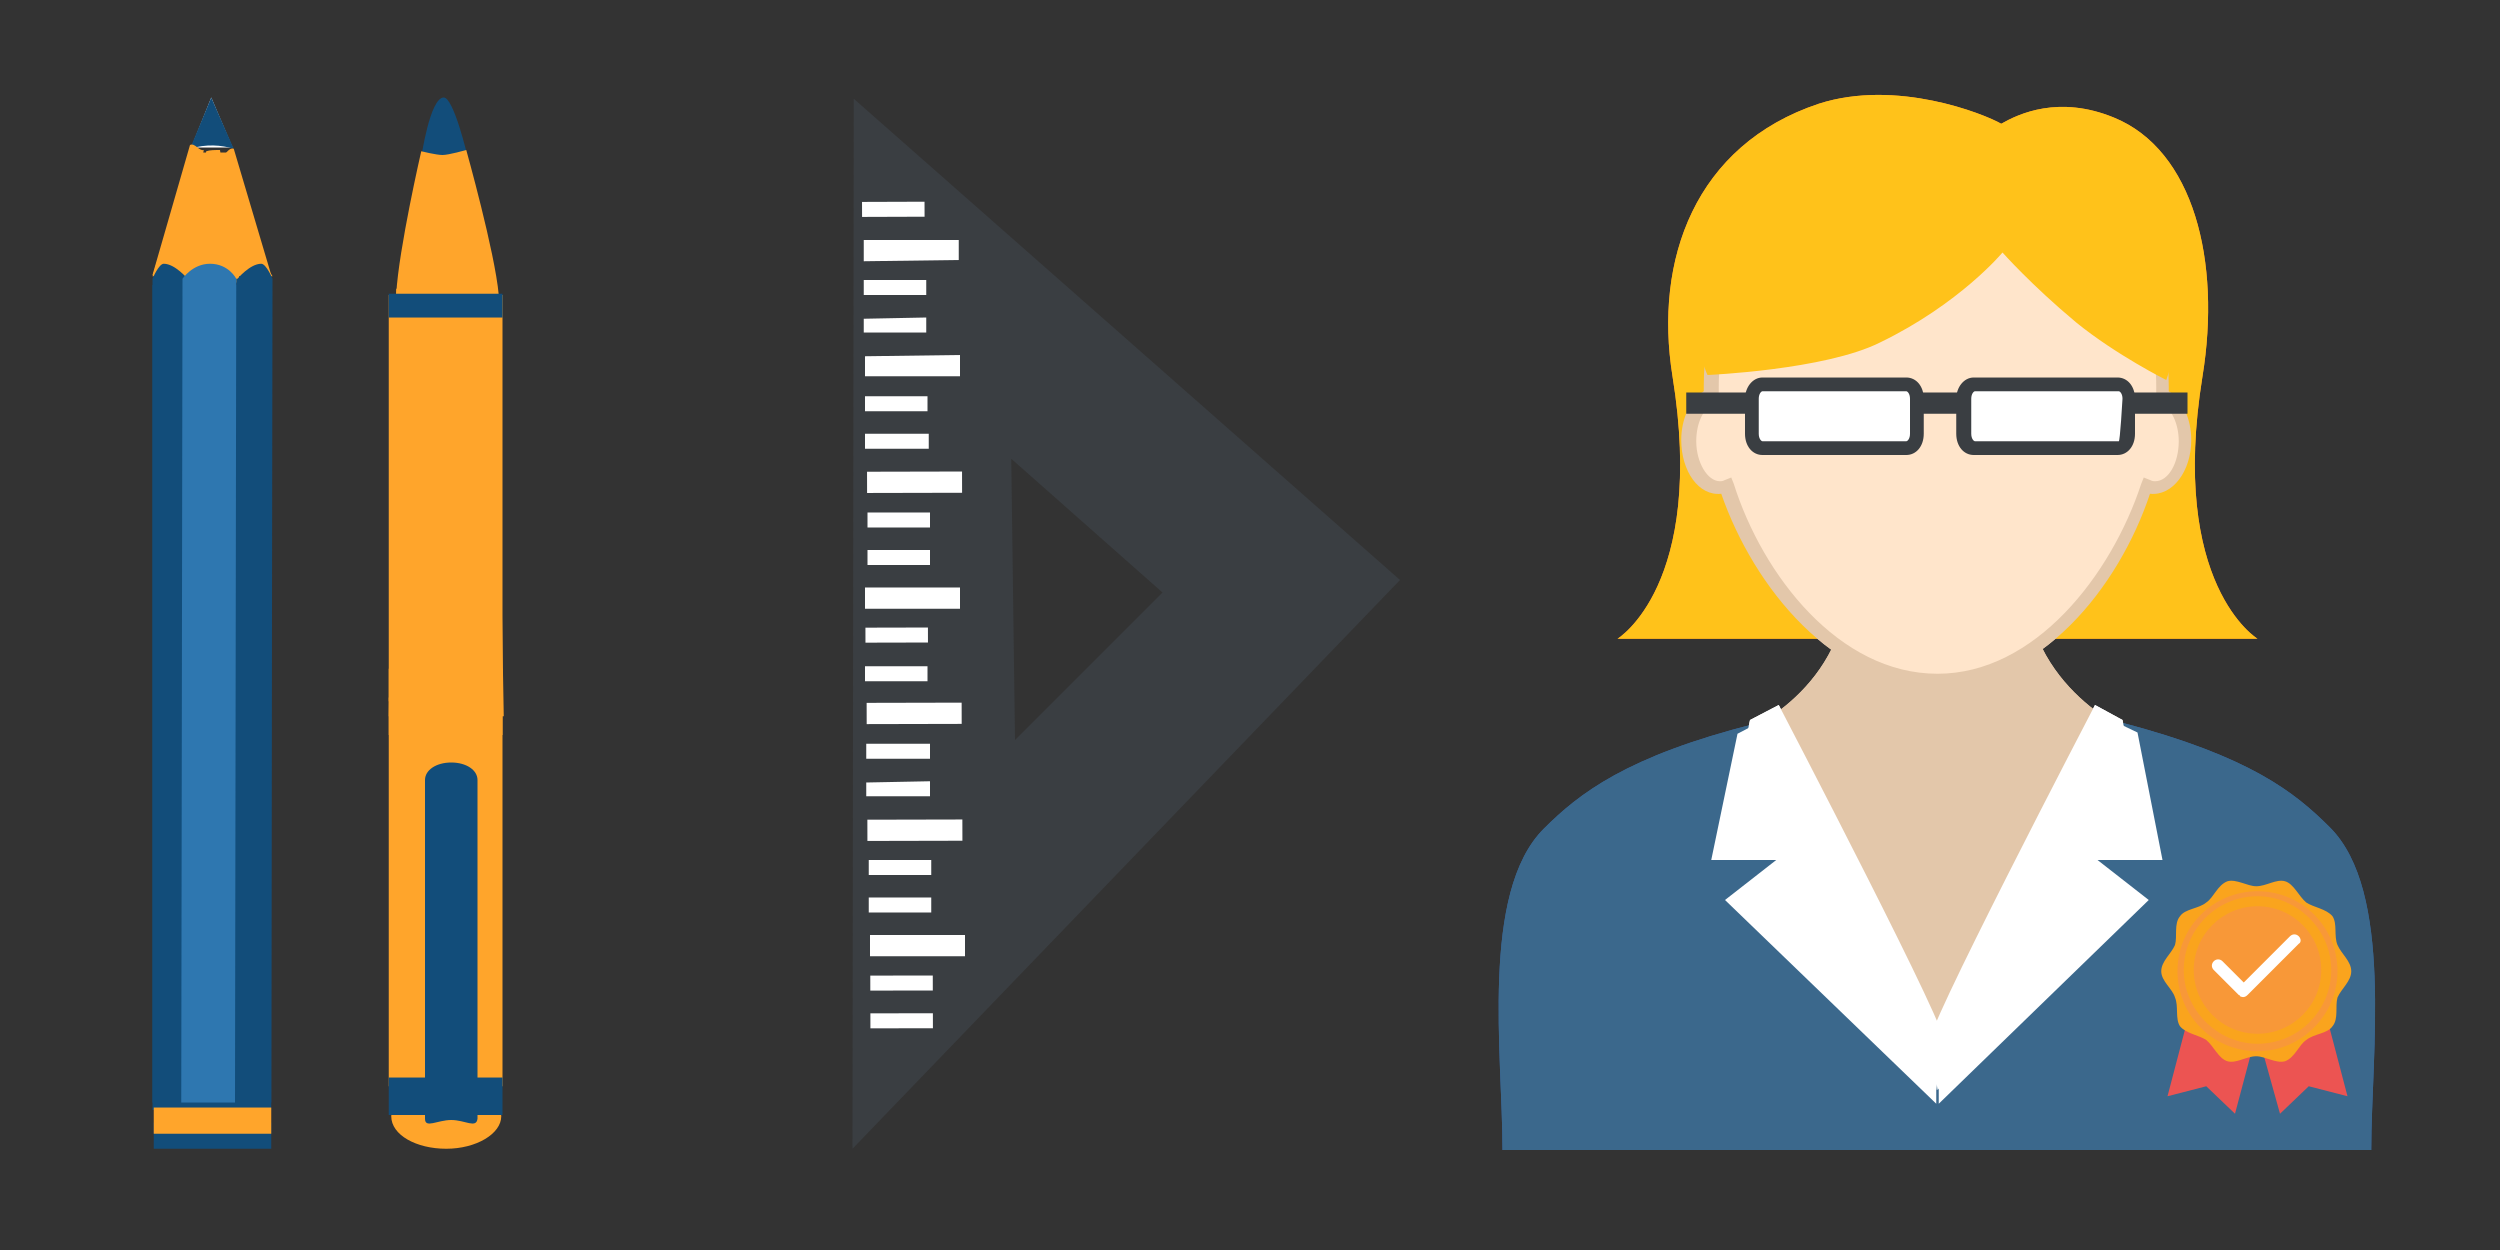 <?xml version="1.0" encoding="utf-8"?>
<!-- Generator: Adobe Illustrator 18.1.1, SVG Export Plug-In . SVG Version: 6.00 Build 0)  -->
<svg version="1.1" id="图层_1" xmlns="http://www.w3.org/2000/svg" xmlns:xlink="http://www.w3.org/1999/xlink" x="0px" y="0px"
	 viewBox="0 0 200 100" enable-background="new 0 0 200 100" xml:space="preserve">
<rect x="0" y="0" width="200" height="100" fill="#333333" stroke="none"/>
<g>
	<g>
		<polygon fill="#FFFFFF" points="16.9,7.8 18.6,11.8 15.3,11.8 		"/>
		<path fill="#124D7A" d="M15.2,11.9l1.7-4.1l1.8,4.1C17.7,11.6,16.5,11.5,15.2,11.9z"/>
		<path fill="#FFA52B" d="M18.7,12.3l0-0.1h-3.4l-0.1,0.2l-3,9.7l9.6,0c0,0-0.1-0.2-0.3-0.4L18.7,12.3z"/>
		<path fill="#FFA52B" d="M15.2,11.6l-3,10.4l2.3,0l1.8-10C15.9,12.1,15.6,11.4,15.2,11.6z"/>
		<path fill="#FFA52B" d="M18.7,11.9c-0.5-0.2-1,1.1-1.4,1.1l2.5,9h1.9L18.7,11.9z"/>
		<path fill="#FFA52B" d="M16.5,12.1l-2,10.5h4.7L17.6,12C17.2,12,16.8,12,16.5,12.1z"/>
		<rect x="12.2" y="22.8" fill="#124D7A" width="9.5" height="66"/>
		<g>
			<path fill="#124D7A" d="M21.8,22.3c0,0-0.5-1.2-0.9-1.2c-0.9,0-1.9,1.2-1.9,1.2h-0.1l-0.1,65.9l2.9,0L21.8,22.3z"/>
			<path fill="#124D7A" d="M12.2,22.3c0,0,0.5-1.2,0.9-1.2c0.9,0,1.9,1.2,1.9,1.2H15l0.1,65.9l-2.9,0L12.2,22.3z"/>
			<path fill="#2E77B0" d="M16.8,21.1c-1.4,0-2.2,1.2-2.2,1.2l-0.1,65.9l4.3,0l0.1-65.9C18.9,22.3,18.3,21.1,16.8,21.1z"/>
		</g>
		<path fill="#124D7A" d="M12.3,91.9v-2.1c0,0,1.3,0,4.9,0c3.1,0,4.5,0,4.5,0v2.1H12.3z"/>
		<path fill="#FFA52B" d="M12.3,90.7v-2.1c0,0,1.3,0,4.9,0c3.1,0,4.5,0,4.5,0v2.1H12.3z"/>
	</g>
	<g>
		<path fill="#FFA52B" d="M35.7,91.9c-2.4,0-4.4-1.1-4.4-2.6c0-1.4,2-2.6,4.4-2.6c2.4,0,4.4,1.2,4.4,2.6
			C40.1,90.7,38.1,91.9,35.7,91.9z"/>
		<path fill="#FFA52B" d="M31.1,86.8V53.5c0,0,1.2,0,4.7,0c3,0,4.4,0,4.4,0v33.4H31.1z"/>
		<path fill="#FFA52B" d="M31.1,58.8v-3c0,0,1.2,0,4.7,0c3,0,4.4,0,4.4,0v3H31.1z"/>
		<path fill="#124D7A" d="M37.4,12.5c0,0-1.1-4.7-1.9-4.7c-1.1,0-1.8,4.8-1.8,4.8L37.4,12.5z"/>
		<path fill="#FFA52B" d="M37.3,12c0,0-1.4,0.4-1.9,0.4h0c-0.5,0-1.7-0.3-1.7-0.3s-1.8,7.8-2,11.4c1.6,0.7,2.8,0.9,4.3,0.8
			c1.8-0.1,2.8-0.4,3.9-0.7C39.6,20.2,37.3,12,37.3,12z"/>
		<path fill="#FFA52B" d="M31.1,57.3l0.6-34.2c0,0,0.7,0,4.2,0c3,0,3.8,0,3.8,0l0.6,34.2H31.1z"/>
		<path fill="#FFA52B" d="M31.1,56.1V23.6c0,0,1.2,0,4.7,0c3,0,4.4,0,4.4,0v32.5H31.1z"/>
		<path fill="#124D7A" d="M31.1,25.4v-1.9c0,0,1.2,0,4.7,0c3,0,4.4,0,4.4,0v1.9H31.1z"/>
		<path fill="#FFA52B" d="M34.9,88.5c-1.2,0-2.1,0.5-2.1-0.1V67.6c0-0.6,0.9-1.1,2.1-1.1l0,0c1.2,0,2.1,0.5,2.1,1.1v20.8
			C37,89,36.1,88.5,34.9,88.5L34.9,88.5z"/>
		<path fill="#124D7A" d="M31.1,89.2v-3c0,0,1.2,0,4.7,0c3,0,4.4,0,4.4,0v3H31.1z"/>
		<path fill="#124D7A" d="M36.1,89.6c-1.1,0-2.1,0.7-2.1-0.1V62.4c0-0.8,0.9-1.4,2.1-1.4l0,0c1.2,0,2.1,0.6,2.1,1.4v27.1
			C38.1,90.3,37.2,89.6,36.1,89.6L36.1,89.6z"/>
	</g>
	<g>
		<g>
			<path fill="#3A3E42" d="M68.2,91.9L112,46.4L68.3,7.9L68.2,91.9z M81.2,59.2l-0.3-22.5L93,47.4L81.2,59.2z"/>
		</g>
		<g>
			<g>
				
					<rect x="69.6" y="81.1" transform="matrix(-1 1.701744e-003 -1.701744e-003 -1 144.371 163.241)" fill="#FFFFFF" width="5" height="1.2"/>
				
					<rect x="69.6" y="78.1" transform="matrix(-1 1.172932e-003 -1.172932e-003 -1 144.316 157.26)" fill="#FFFFFF" width="5" height="1.2"/>
				<g>
					<polygon fill="#FFFFFF" points="69.6,74.8 77.2,74.8 77.2,76.5 69.6,76.5 					"/>
				</g>
			</g>
			<g>
				<polygon fill="#FFFFFF" points="69.5,71.8 74.5,71.8 74.5,73 69.5,73 				"/>
				<polygon fill="#FFFFFF" points="69.5,68.8 74.5,68.8 74.5,70 69.5,70 				"/>
				<g>
					
						<rect x="69.5" y="65.5" transform="matrix(-1 2.255589e-003 -2.255589e-003 -1 146.641 132.602)" fill="#FFFFFF" width="7.6" height="1.7"/>
				</g>
			</g>
			<g>
				<polygon fill="#FFFFFF" points="69.3,62.6 74.4,62.5 74.4,63.7 69.3,63.7 				"/>
				<polygon fill="#FFFFFF" points="69.3,59.5 74.4,59.5 74.4,60.7 69.3,60.7 				"/>
				<g>
					
						<rect x="69.3" y="56.3" transform="matrix(-1 2.256542e-003 -2.256542e-003 -1 146.362 114.055)" fill="#FFFFFF" width="7.6" height="1.7"/>
				</g>
			</g>
			<g>
				<polygon fill="#FFFFFF" points="69.2,53.3 74.2,53.3 74.2,54.5 69.2,54.5 				"/>
				
					<rect x="69.2" y="50.3" transform="matrix(-1 2.284676e-003 -2.284676e-003 -1 143.552 101.543)" fill="#FFFFFF" width="5" height="1.2"/>
				<g>
					<polygon fill="#FFFFFF" points="69.2,47 76.8,47 76.8,48.7 69.2,48.7 					"/>
				</g>
			</g>
			<g>
				<polygon fill="#FFFFFF" points="69.4,44 74.4,44 74.4,45.2 69.4,45.2 				"/>
				<polygon fill="#FFFFFF" points="69.4,41 74.4,41 74.4,42.2 69.4,42.2 				"/>
				<g>
					
						<rect x="69.3" y="37.7" transform="matrix(-1 2.255589e-003 -2.255589e-003 -1 146.352 76.965)" fill="#FFFFFF" width="7.6" height="1.7"/>
				</g>
			</g>
			<g>
				<polygon fill="#FFFFFF" points="69.2,34.7 74.3,34.7 74.3,35.9 69.2,35.9 				"/>
				<polygon fill="#FFFFFF" points="69.2,31.7 74.2,31.7 74.2,32.9 69.2,32.9 				"/>
				<g>
					<polygon fill="#FFFFFF" points="69.2,28.5 76.8,28.4 76.8,30.1 69.2,30.1 					"/>
				</g>
			</g>
			<g>
				<polygon fill="#FFFFFF" points="69.1,25.5 74.1,25.4 74.1,26.6 69.1,26.6 				"/>
				<polygon fill="#FFFFFF" points="69.1,22.4 74.1,22.4 74.1,23.6 69.1,23.6 				"/>
				<g>
					<polygon fill="#FFFFFF" points="69.1,19.2 76.7,19.2 76.7,20.8 69.1,20.9 					"/>
				</g>
			</g>
			<g>
				
					<rect x="69" y="16.2" transform="matrix(-1 3.401424e-003 -3.401424e-003 -1 143.021 33.302)" fill="#FFFFFF" width="5" height="1.2"/>
			</g>
		</g>
	</g>
</g>
<g>
	<g>
		<g>
			<path fill="#FF8B26" d="M180.6,51.1c0,0-7.1-4.3-4.4-21c1.5-9.2-0.7-18.1-7.1-20.7c-4.4-1.8-7.6-0.3-9,0.5
				c-1.4-0.8-8.4-3.6-14.6-1.6c-9.9,3.3-13.2,12.5-11.7,21.8c2.7,16.7-4.4,21-4.4,21H180.6z"/>
		</g>
		<g>
			<g>
				<path fill="#E3C7AA" d="M156.1,88.3h-2.2L138.3,59l0.8-0.3c0.4-0.1,8.8-3.5,8.8-12.8v-0.7H162v0.7c0,9.3,8.7,12.8,8.8,12.8
					l0.8,0.3L156.1,88.3z"/>
				<path fill="#E3C7AA" d="M154.2,87.7h1.5l15.1-28.4l-0.2-0.1c-0.1,0-9.1-3.6-9.1-13.3v-0.2h-13.1v0.2c0,9.7-8.7,13.2-9.1,13.3
					l-0.2,0.1L154.2,87.7z"/>
			</g>
		</g>
		<g>
			<path fill="#3362A3" d="M186.4,66.2c-2.8-2.8-6.4-5.7-16.7-8.4L155,83l-14.6-25.1c-10.3,2.6-14.1,5.6-16.9,8.4
				c-5.1,5.1-3.3,18.1-3.3,25.7h69.5C189.7,84.3,191.5,71.3,186.4,66.2z"/>
		</g>
		<g>
			<path fill="#FFE5CB" d="M173,31.7c0-0.2,0-0.5,0-0.7c0-11-8.1-17-18.1-17c-10,0-18.1,6.1-18.1,17c0,0.2,0,0.5,0,0.7
				c-1,0.5-1.8,1.9-1.8,3.6c0,2.1,1.1,3.7,2.5,3.7c0.2,0,0.4,0,0.6-0.1c2.7,8.3,9.2,15.5,16.8,15.5c7.6,0,14.1-7.2,16.8-15.5
				c0.2,0.1,0.4,0.1,0.6,0.1c1.4,0,2.5-1.7,2.5-3.7C174.8,33.5,174.1,32.1,173,31.7z"/>
			<path fill="#E3C7AA" d="M154.9,54.9c-8.2,0-14.6-7.9-17.2-15.4c-1.8,0.2-3.2-1.8-3.2-4.3c0-1.7,0.7-3.2,1.8-3.9
				c0-0.1,0-0.3,0-0.4c0-10.5,7.5-17.6,18.6-17.6c11.1,0,18.6,7.1,18.6,17.6c0,0.1,0,0.2,0,0.4c1.1,0.7,1.8,2.2,1.8,3.9
				c0,2.5-1.5,4.5-3.3,4.3C169.5,47,163.2,54.9,154.9,54.9z M138.5,38.2l0.2,0.5c2.3,7.3,8.4,15.2,16.3,15.2
				c7.8,0,13.9-7.9,16.3-15.2l0.2-0.5l0.5,0.2c0.2,0.1,0.3,0.1,0.4,0.1c1.1,0,1.9-1.5,1.9-3.2c0-1.4-0.6-2.7-1.5-3.1l-0.3-0.1l0-0.4
				c0-0.2,0-0.5,0-0.7c0-11.4-8.8-16.5-17.5-16.5c-8.7,0-17.5,5.1-17.5,16.5c0,0.2,0,0.5,0,0.7l0,0.4l-0.3,0.1
				c-0.9,0.4-1.5,1.6-1.5,3.1c0,1.7,0.9,3.2,1.9,3.2c0.1,0,0.2,0,0.4-0.1L138.5,38.2z"/>
		</g>
		<g>
			<g>
				<path fill="#FF8B26" d="M154.6,13c-26,0-18,17-18,17s9.4-0.4,13.8-2.6c6.4-3.1,9.8-7.2,9.8-7.2s2.3,2.6,5.9,5.6
					c3.2,2.6,7.2,4.6,7.2,4.6S180.1,13,154.6,13z"/>
			</g>
		</g>
		<g>
			<g>
				<g>
					<g>
						<g>
							<g>
								<path fill="#FFFFFF" d="M141.3,57.5c0,0,15,27.6,13.6,26.8l0,4L138,72l4.1-3.2h-5.2l2.1-10.1L141.3,57.5z"/>
							</g>
						</g>
					</g>
				</g>
				<g>
					<g>
						<g>
							<g>
								<path fill="#FFFFFF" d="M142.3,56.4c0,0,14.4,27.6,13.1,26.8l-0.5,4l-15.4-15.2l5.1-4.3h-6.7l2.1-10.1L142.3,56.4z"/>
							</g>
						</g>
					</g>
				</g>
			</g>
			<g>
				<g>
					<g>
						<g>
							<g>
								<path fill="#FFFFFF" d="M168.7,57.5c0,0-15,27.6-13.6,26.8l0,4L171.9,72l-4.1-3.2h5.2L171,58.6L168.7,57.5z"/>
							</g>
						</g>
					</g>
				</g>
				<g>
					<g>
						<g>
							<g>
								<path fill="#FFFFFF" d="M167.6,56.4c0,0-14.4,27.6-13.1,26.8l0.5,4l15.3-15.2l-5.1-4.3h6.7l-2.1-10.1L167.6,56.4z"/>
							</g>
						</g>
					</g>
				</g>
			</g>
		</g>
		<g>
			<g>
				<g>
					<path fill="#FFFFFF" d="M153.4,34.8c0,0.6-0.4,1.1-0.9,1.1H141c-0.5,0-0.9-0.5-0.9-1.1v-2.8c0-0.6,0.4-1.1,0.9-1.1h11.5
						c0.5,0,0.9,0.5,0.9,1.1V34.8z"/>
					<path fill="#3A3E42" d="M152.5,36.4H141c-0.8,0-1.4-0.7-1.4-1.7v-2.8c0-0.9,0.6-1.7,1.4-1.7h11.5c0.8,0,1.4,0.7,1.4,1.7v2.8
						C153.9,35.7,153.3,36.4,152.5,36.4z M141,31.3c-0.1,0-0.3,0.2-0.3,0.6v2.8c0,0.4,0.2,0.6,0.3,0.6h11.5c0.1,0,0.3-0.2,0.3-0.6
						v-2.8c0-0.4-0.2-0.6-0.3-0.6H141z"/>
				</g>
				<g>
					<path fill="#FFFFFF" d="M170.3,34.8c0,0.6-0.4,1.1-0.9,1.1h-11.5c-0.5,0-0.9-0.5-0.9-1.1v-2.8c0-0.6,0.4-1.1,0.9-1.1h11.5
						c0.5,0,0.9,0.5,0.9,1.1V34.8z"/>
					<path fill="#3A3E42" d="M169.4,36.4h-11.5c-0.8,0-1.4-0.7-1.4-1.7v-2.8c0-0.9,0.6-1.7,1.4-1.7h11.5c0.8,0,1.4,0.7,1.4,1.7v2.8
						C170.8,35.7,170.2,36.4,169.4,36.4z M169.8,31.9c0-0.4-0.2-0.6-0.3-0.6h-11.5c-0.1,0-0.3,0.2-0.3,0.6v2.8
						c0,0.4,0.2,0.6,0.3,0.6h11.5C169.6,35.4,169.8,31.9,169.8,31.9z"/>
				</g>
			</g>
			<g>
				<rect x="153.5" y="31.4" fill="#3A3E42" width="3.7" height="1.7"/>
			</g>
			<g>
				<rect x="134.9" y="31.4" fill="#3A3E42" width="4.9" height="1.7"/>
			</g>
			<g>
				<rect x="170.1" y="31.4" fill="#3A3E42" width="4.9" height="1.7"/>
			</g>
		</g>
	</g>
	<g>
		<g>
			<path fill="#FFC21A" d="M180.6,51.1c0,0-7.1-4.3-4.4-21c1.5-9.2-0.7-18.1-7.1-20.7c-4.4-1.8-7.6-0.3-9,0.5
				c-1.4-0.8-8.4-3.6-14.6-1.6c-9.9,3.3-13.2,12.5-11.7,21.8c2.7,16.7-4.4,21-4.4,21H180.6z"/>
		</g>
		<g>
			<g>
				<path fill="#E3C7AA" d="M156.1,88.3h-2.2L138.3,59l0.8-0.3c0.4-0.1,8.8-3.5,8.8-12.8v-0.7H162v0.7c0,9.3,8.7,12.8,8.8,12.8
					l0.8,0.3L156.1,88.3z"/>
				<path fill="#E3C7AA" d="M154.2,87.7h1.5l15.1-28.4l-0.2-0.1c-0.1,0-9.1-3.6-9.1-13.3v-0.2h-13.1v0.2c0,9.7-8.7,13.2-9.1,13.3
					l-0.2,0.1L154.2,87.7z"/>
			</g>
		</g>
		<g>
			<path fill="#3B688C" d="M186.4,66.2c-2.8-2.8-6.4-5.7-16.7-8.4L155,83l-14.6-25.1c-10.3,2.6-14.1,5.6-16.9,8.4
				c-5.1,5.1-3.3,18.1-3.3,25.7h69.5C189.7,84.3,191.5,71.3,186.4,66.2z"/>
		</g>
		<g>
			<path fill="#FFE5CB" d="M173,31.7c0-0.2,0-0.5,0-0.7c0-11-8.1-17-18.1-17c-10,0-18.1,6.1-18.1,17c0,0.2,0,0.5,0,0.7
				c-1,0.5-1.8,1.9-1.8,3.6c0,2.1,1.1,3.7,2.5,3.7c0.2,0,0.4,0,0.6-0.1c2.7,8.3,9.2,15.5,16.8,15.5c7.6,0,14.1-7.2,16.8-15.5
				c0.2,0.1,0.4,0.1,0.6,0.1c1.4,0,2.5-1.7,2.5-3.7C174.8,33.5,174.1,32.1,173,31.7z"/>
			<path fill="#E3C7AA" d="M154.9,54.9c-8.2,0-14.6-7.9-17.2-15.4c-1.8,0.2-3.2-1.8-3.2-4.3c0-1.7,0.7-3.2,1.8-3.9
				c0-0.1,0-0.3,0-0.4c0-10.5,7.5-17.6,18.6-17.6c11.1,0,18.6,7.1,18.6,17.6c0,0.1,0,0.2,0,0.4c1.1,0.7,1.8,2.2,1.8,3.9
				c0,2.5-1.5,4.5-3.3,4.3C169.5,47,163.2,54.9,154.9,54.9z M138.5,38.2l0.2,0.5c2.3,7.3,8.4,15.2,16.3,15.2
				c7.8,0,13.9-7.9,16.3-15.2l0.2-0.5l0.5,0.2c0.2,0.1,0.3,0.1,0.4,0.1c1.1,0,1.9-1.5,1.9-3.2c0-1.4-0.6-2.7-1.5-3.1l-0.3-0.1l0-0.4
				c0-0.2,0-0.5,0-0.7c0-11.4-8.8-16.5-17.5-16.5c-8.7,0-17.5,5.1-17.5,16.5c0,0.2,0,0.5,0,0.7l0,0.4l-0.3,0.1
				c-0.9,0.4-1.5,1.6-1.5,3.1c0,1.7,0.9,3.2,1.9,3.2c0.1,0,0.2,0,0.4-0.1L138.5,38.2z"/>
		</g>
		<g>
			<g>
				<path fill="#FFC21A" d="M154.6,13c-26,0-18,17-18,17s9.4-0.4,13.8-2.6c6.4-3.1,9.8-7.2,9.8-7.2s2.3,2.6,5.9,5.6
					c3.2,2.6,7.2,4.6,7.2,4.6S180.1,13,154.6,13z"/>
			</g>
		</g>
		<g>
			<g>
				<g>
					<g>
						<g>
							<g>
								<path fill="#FFFFFF" d="M141.3,57.5c0,0,15,27.6,13.6,26.8l0,4L138,72l4.1-3.2h-5.2l2.1-10.1L141.3,57.5z"/>
							</g>
						</g>
					</g>
				</g>
				<g>
					<g>
						<g>
							<g>
								<path fill="#FFFFFF" d="M142.3,56.4c0,0,14.4,27.6,13.1,26.8l-0.5,4l-15.4-15.2l5.1-4.3h-6.7l2.1-10.1L142.3,56.4z"/>
							</g>
						</g>
					</g>
				</g>
			</g>
			<g>
				<g>
					<g>
						<g>
							<g>
								<path fill="#FFFFFF" d="M168.7,57.5c0,0-15,27.6-13.6,26.8l0,4L171.9,72l-4.1-3.2h5.2L171,58.6L168.7,57.5z"/>
							</g>
						</g>
					</g>
				</g>
				<g>
					<g>
						<g>
							<g>
								<path fill="#FFFFFF" d="M167.6,56.4c0,0-14.4,27.6-13.1,26.8l0.5,4l15.3-15.2l-5.1-4.3h6.7l-2.1-10.1L167.6,56.4z"/>
							</g>
						</g>
					</g>
				</g>
			</g>
		</g>
		<g>
			<g>
				<g>
					<path fill="#FFFFFF" d="M153.4,34.8c0,0.6-0.4,1.1-0.9,1.1H141c-0.5,0-0.9-0.5-0.9-1.1v-2.8c0-0.6,0.4-1.1,0.9-1.1h11.5
						c0.5,0,0.9,0.5,0.9,1.1V34.8z"/>
					<path fill="#3A3E42" d="M152.5,36.4H141c-0.8,0-1.4-0.7-1.4-1.7v-2.8c0-0.9,0.6-1.7,1.4-1.7h11.5c0.8,0,1.4,0.7,1.4,1.7v2.8
						C153.9,35.7,153.3,36.4,152.5,36.4z M141,31.3c-0.1,0-0.3,0.2-0.3,0.6v2.8c0,0.4,0.2,0.6,0.3,0.6h11.5c0.1,0,0.3-0.2,0.3-0.6
						v-2.8c0-0.4-0.2-0.6-0.3-0.6H141z"/>
				</g>
				<g>
					<path fill="#FFFFFF" d="M170.3,34.8c0,0.6-0.4,1.1-0.9,1.1h-11.5c-0.5,0-0.9-0.5-0.9-1.1v-2.8c0-0.6,0.4-1.1,0.9-1.1h11.5
						c0.5,0,0.9,0.5,0.9,1.1V34.8z"/>
					<path fill="#3A3E42" d="M169.4,36.4h-11.5c-0.8,0-1.4-0.7-1.4-1.7v-2.8c0-0.9,0.6-1.7,1.4-1.7h11.5c0.8,0,1.4,0.7,1.4,1.7v2.8
						C170.8,35.7,170.2,36.4,169.4,36.4z M169.8,31.9c0-0.4-0.2-0.6-0.3-0.6h-11.5c-0.1,0-0.3,0.2-0.3,0.6v2.8
						c0,0.4,0.2,0.6,0.3,0.6h11.5C169.6,35.4,169.8,31.9,169.8,31.9z"/>
				</g>
			</g>
			<g>
				<rect x="153.5" y="31.4" fill="#3A3E42" width="3.7" height="1.7"/>
			</g>
			<g>
				<rect x="134.9" y="31.4" fill="#3A3E42" width="4.9" height="1.7"/>
			</g>
			<g>
				<rect x="170.1" y="31.4" fill="#3A3E42" width="4.9" height="1.7"/>
			</g>
		</g>
	</g>
</g>
<g>
	<g>
		<g>
			<g>
				<g>
					<polygon fill="#EC5452" points="185.7,79.7 180.2,81.2 182.4,89.1 184.7,86.9 187.8,87.7 					"/>
				</g>
				<g>
					<polygon fill="#EC5452" points="175.5,79.7 180.9,81.2 178.8,89.1 176.5,86.9 173.4,87.7 					"/>
				</g>
			</g>
			<g>
				<path fill="#FAA41D" d="M188.1,77.7c0,0.8-0.8,1.4-1.1,2.1c-0.2,0.7,0.1,1.7-0.4,2.3c-0.4,0.6-1.5,0.6-2.1,1.1
					c-0.6,0.4-0.9,1.4-1.7,1.7c-0.7,0.2-1.6-0.4-2.3-0.4c-0.8,0-1.6,0.6-2.3,0.4c-0.7-0.2-1.1-1.2-1.7-1.7c-0.6-0.4-1.6-0.5-2.1-1.1
					c-0.4-0.6-0.1-1.6-0.4-2.3c-0.2-0.7-1.1-1.3-1.1-2.1s0.8-1.4,1.1-2.1c0.2-0.7-0.1-1.7,0.4-2.3c0.4-0.6,1.5-0.6,2.1-1.1
					c0.6-0.4,0.9-1.4,1.7-1.7c0.7-0.2,1.6,0.4,2.3,0.4c0.8,0,1.6-0.6,2.3-0.4c0.7,0.2,1.1,1.2,1.7,1.7c0.6,0.4,1.6,0.5,2.1,1.1
					c0.4,0.6,0.1,1.6,0.4,2.3C187.3,76.3,188.1,76.9,188.1,77.7z"/>
				<g>
					<path fill="#F89838" d="M180.6,84.1c-3.6,0-6.4-2.9-6.4-6.4c0-3.6,2.9-6.4,6.4-6.4c3.6,0,6.4,2.9,6.4,6.4
						C187,81.2,184.1,84.1,180.6,84.1z M180.6,71.7c-3.3,0-5.9,2.7-5.9,5.9s2.7,5.9,5.9,5.9c3.3,0,5.9-2.7,5.9-5.9
						S183.8,71.7,180.6,71.7z"/>
				</g>
			</g>
		</g>
		<circle fill="#F89838" cx="180.6" cy="77.6" r="5.1"/>
	</g>
	<path fill="#FFFFFF" d="M183.9,74.9c-0.2-0.2-0.5-0.2-0.7,0l-3.7,3.7l-1.7-1.7c-0.2-0.2-0.5-0.2-0.7,0c-0.2,0.2-0.2,0.5,0,0.7l2,2
		c0,0,0.1,0,0.1,0.1c0.2,0.1,0.4,0.1,0.6-0.1l4.1-4.1C184.1,75.4,184.1,75.1,183.9,74.9z"/>
</g>
</svg>

